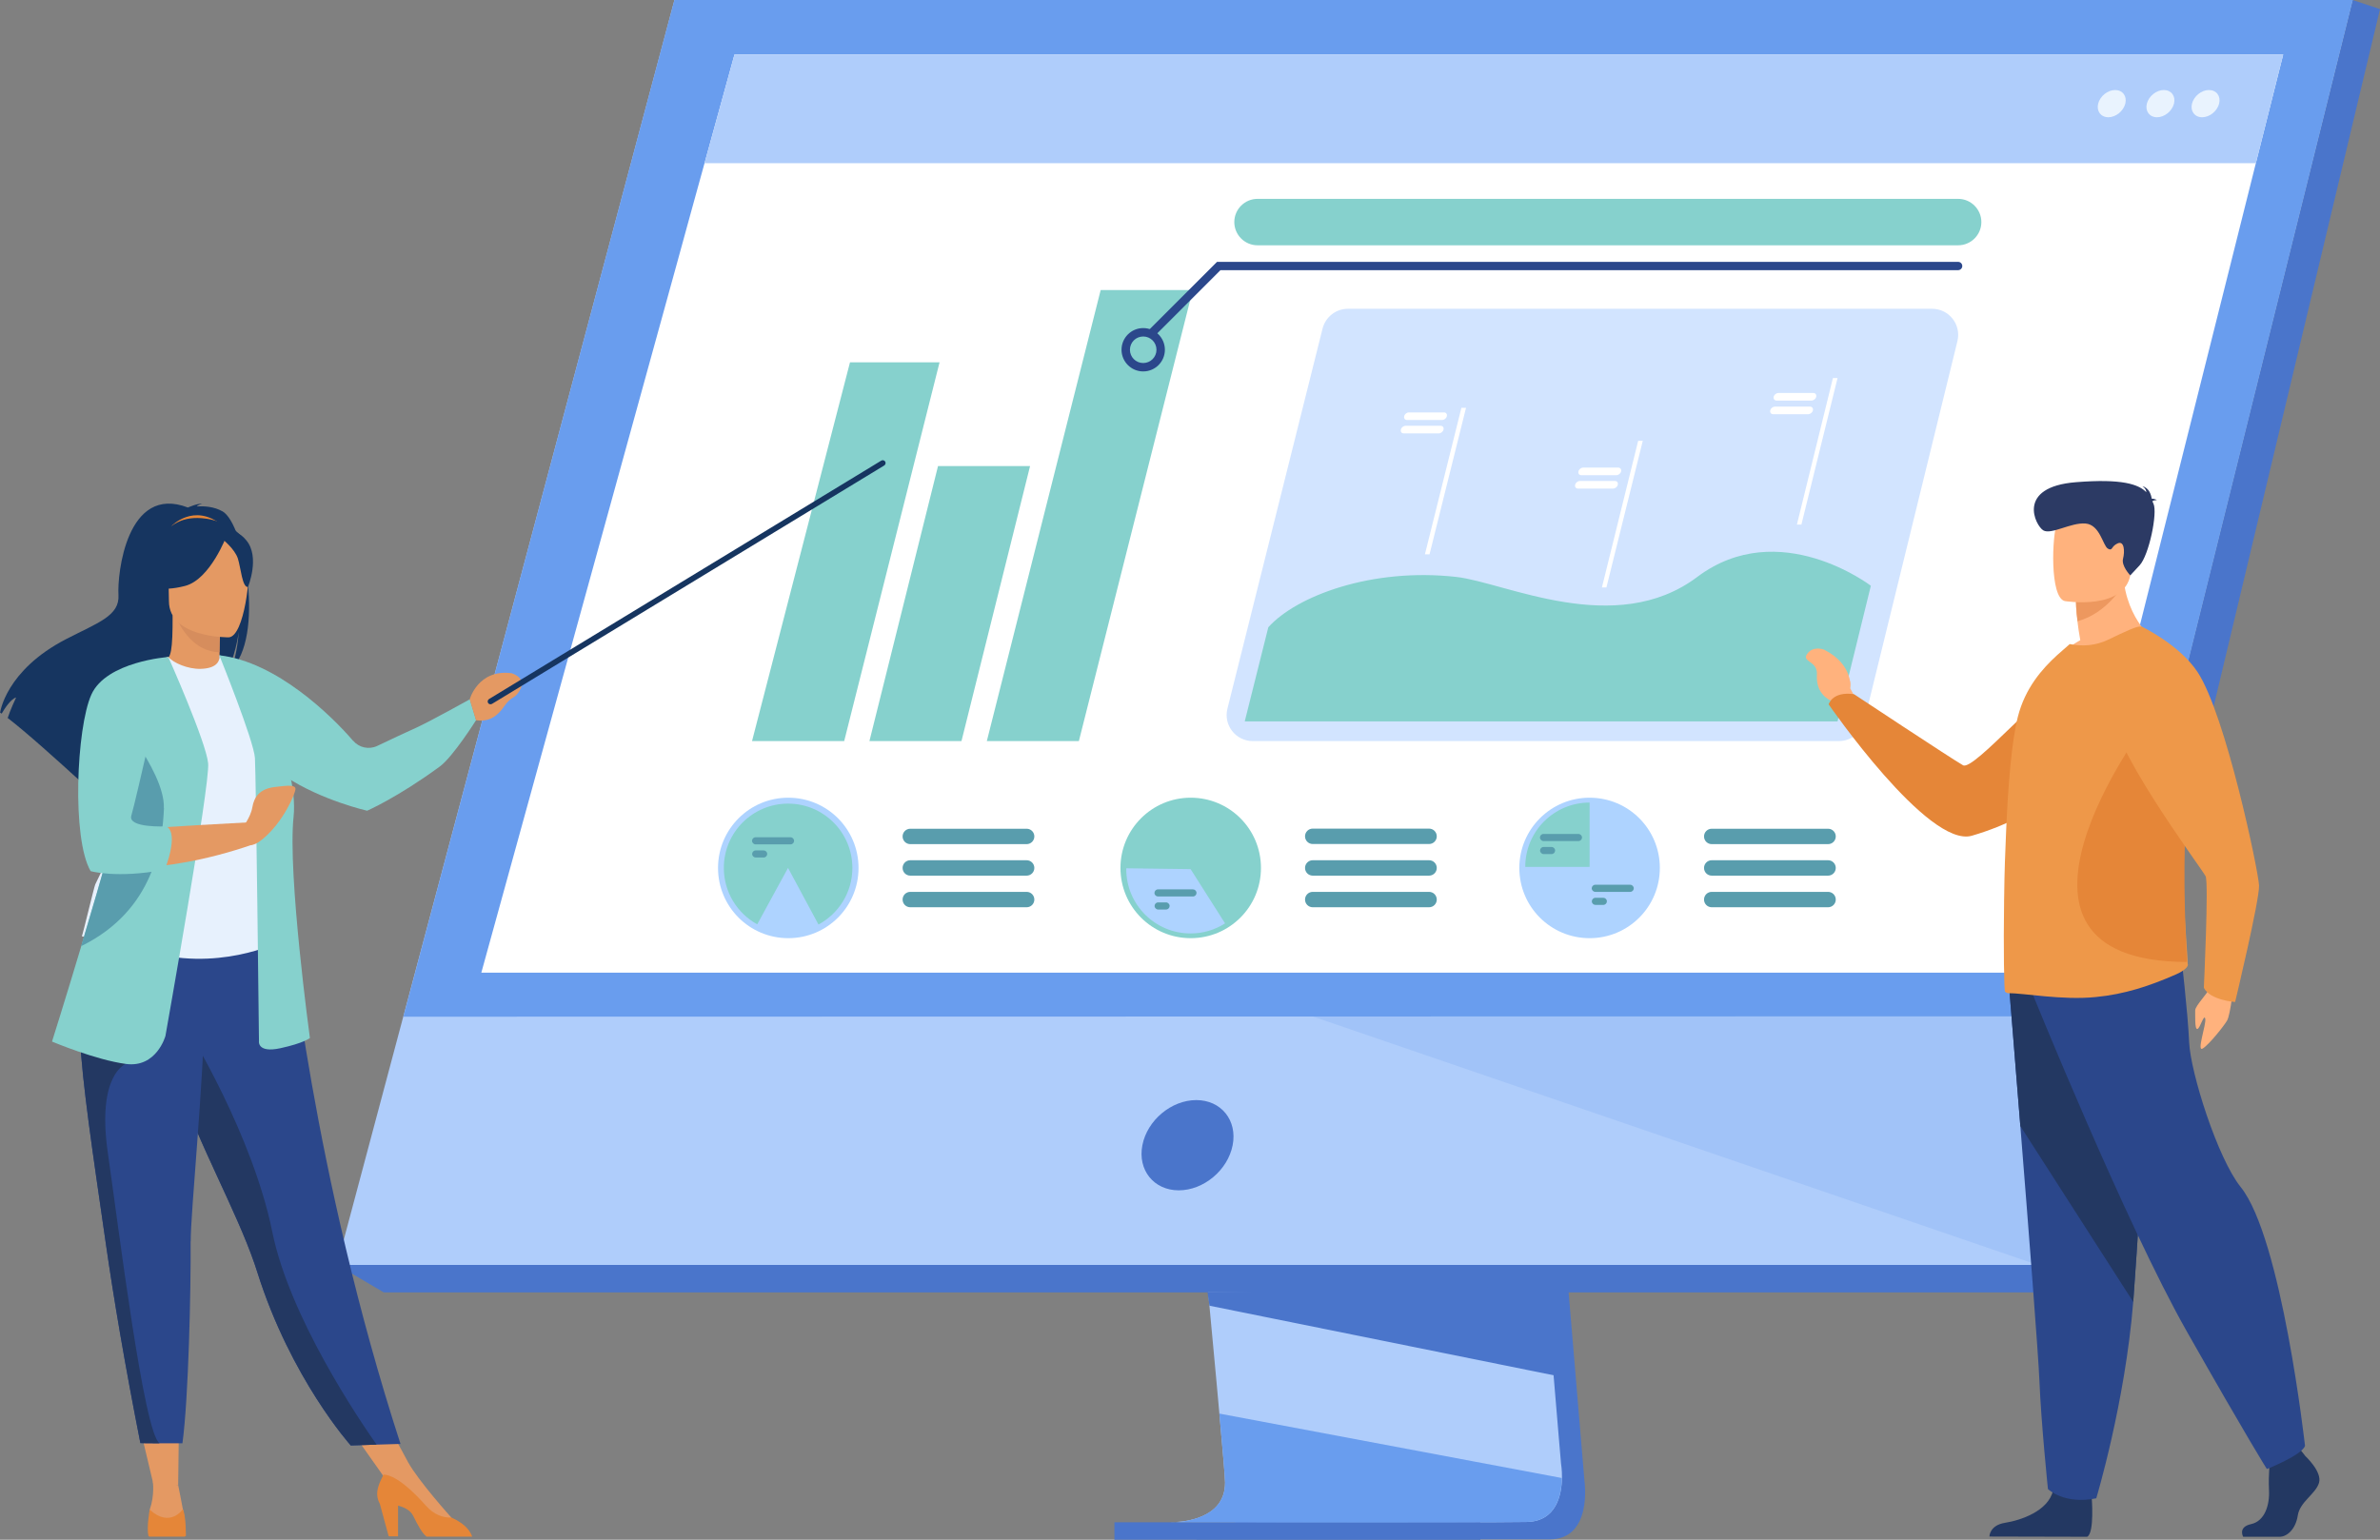 <?xml version="1.0" encoding="UTF-8"?><svg id="_レイヤー_2" xmlns="http://www.w3.org/2000/svg" viewBox="0 0 200.9 130"><rect x="0" y="0" width="200.9" height="130" fill="#808080" stroke="none"/><defs><style>.cls-1{fill:#2c3a64;}.cls-1,.cls-2,.cls-3,.cls-4,.cls-5,.cls-6,.cls-7,.cls-8,.cls-9,.cls-10,.cls-11,.cls-12,.cls-13,.cls-14,.cls-15,.cls-16,.cls-17,.cls-18,.cls-19,.cls-20,.cls-21{stroke-width:0px;}.cls-2{fill:#4a75cb;}.cls-3{fill:#e9f3fe;}.cls-4{opacity:.2;}.cls-4,.cls-21{fill:#699dee;}.cls-5{fill:#e7f1fd;}.cls-6{fill:#233862;}.cls-7{fill:#e58638;}.cls-8{fill:#afcdfb;}.cls-9{fill:#e49963;}.cls-10{fill:#aed3ff;}.cls-11{fill:#2b478b;}.cls-12{fill:#163560;}.cls-13{fill:#d68d5d;}.cls-14{fill:#ee9849;}.cls-15{fill:#d2e4ff;}.cls-16{fill:#fff;}.cls-17{fill:#ed985f;}.cls-18{fill:#599dad;}.cls-19{fill:#86d1cd;}.cls-20{fill:#ffb27d;}</style></defs><g id="_レイヤー_1-2"><path class="cls-2" d="M126.94,44.07l6.81,80.98s.71,4.91-2.94,4.92c-6,.01-29.88,0-29.88,0,0,0,4.52-1.02,4.46-3.32-.06-2.71-7.96-83.35-7.96-83.35l29.51.77Z"/><path class="cls-8" d="M98.99,128.5c1.18,0,23.99.08,29.84,0,2.55-.03,2.99-2.27,3.02-3.71.01-.69-.08-1.21-.08-1.21l-.18-2.1-.45-5.36-.4-4.74-.51-6.09-.43-5.14-4.84-57.54-29.51-.77s3.33,33.75,5.68,58.31c.26,2.74.51,5.36.74,7.81.08.78.15,1.55.22,2.29.22,2.32.42,4.46.59,6.34.09.99.18,1.92.25,2.76.3,3.31.48,5.43.48,5.83,0,.23-.02.45-.06.66-.48,2.58-3.92,2.67-4.36,2.67Z"/><polygon class="cls-8" points="56.93 0 198.6 0 182.01 66.64 179.73 75.77 172.01 106.8 28.45 106.8 56.93 0"/><polygon class="cls-2" points="198.6 0 200.9 .77 175.06 109.12 172.01 106.8 198.6 0"/><polygon class="cls-2" points="175.06 109.12 32.4 109.12 28.46 106.8 172.01 106.8 175.06 109.12"/><rect class="cls-2" x="94.07" y="128.53" width="30.89" height="1.47"/><polygon class="cls-2" points="101.93 109.12 102.09 110.24 131.52 116.19 131.31 111.36 130.72 108.57 101.93 109.12"/><path class="cls-21" d="M98.87,128.53c1.18,0,24.11.04,29.95-.03,2.55-.03,2.99-2.27,3.02-3.71l-28.91-5.44c.3,3.31.48,5.43.48,5.83,0,.23-.02.45-.06.66-.48,2.58-4.03,2.7-4.48,2.7Z"/><polygon class="cls-4" points="110.81 85.82 172.01 106.8 177.23 85.81 110.81 85.82"/><polygon class="cls-21" points="56.93 0 198.6 0 177.25 85.81 34.05 85.84 56.93 0"/><path class="cls-2" d="M96.43,96.69c.41-2.11,2.45-3.81,4.55-3.81s3.48,1.71,3.07,3.81c-.41,2.11-2.45,3.81-4.55,3.81s-3.48-1.71-3.07-3.81Z"/><polygon class="cls-16" points="40.63 82.12 173.27 82.12 188.29 22.28 189.44 17.69 190.42 13.78 192.73 4.6 62 4.6 59.47 13.78 58.39 17.69 57.13 22.28 40.63 82.12"/><polygon class="cls-8" points="62 4.6 192.73 4.6 190.42 13.78 59.47 13.78 62 4.6"/><path class="cls-3" d="M186.46,7.6c.63,0,1.02.51.86,1.15-.16.63-.8,1.15-1.43,1.15s-1.02-.51-.86-1.15c.16-.63.8-1.15,1.43-1.15Z"/><path class="cls-3" d="M182.65,7.6c.63,0,1.02.51.86,1.15-.16.63-.8,1.15-1.43,1.15s-1.02-.51-.86-1.15c.16-.63.8-1.15,1.43-1.15Z"/><path class="cls-3" d="M177.11,8.75c.16-.63.8-1.15,1.43-1.15s1.02.51.86,1.15c-.16.63-.8,1.15-1.43,1.15s-1.02-.51-.86-1.15Z"/><path class="cls-10" d="M134.18,67.35c-3.27,0-5.93,2.65-5.93,5.93s2.65,5.93,5.93,5.93,5.93-2.65,5.93-5.93-2.65-5.93-5.93-5.93Z"/><path class="cls-18" d="M154.31,69.97h-9.82c-.36,0-.65.29-.65.65h0c0,.36.29.65.65.65h9.82c.36,0,.65-.29.65-.65h0c0-.36-.29-.65-.65-.65Z"/><path class="cls-18" d="M154.31,72.63h-9.82c-.36,0-.65.29-.65.65h0c0,.36.29.65.65.65h9.82c.36,0,.65-.29.65-.65h0c0-.36-.29-.65-.65-.65Z"/><path class="cls-18" d="M154.31,75.3h-9.82c-.36,0-.65.29-.65.65s.29.65.65.65h9.82c.36,0,.65-.29.65-.65s-.29-.65-.65-.65Z"/><path class="cls-19" d="M128.75,73.19h5.43v-5.43c-3,0-5.43,2.43-5.43,5.43Z"/><path class="cls-10" d="M139.61,73.37h-10.85c0,3,2.43,5.43,5.43,5.43h0c3,0,5.43-2.43,5.43-5.43Z"/><path class="cls-18" d="M133.24,70.41h-2.95c-.17,0-.3.14-.3.3s.14.3.3.3h2.95c.17,0,.3-.14.3-.3s-.14-.3-.3-.3Z"/><path class="cls-18" d="M130.97,71.51h-.67c-.17,0-.3.14-.3.3s.14.3.3.3h.67c.17,0,.3-.14.3-.3s-.14-.3-.3-.3Z"/><path class="cls-18" d="M137.61,74.7h-2.95c-.17,0-.3.14-.3.3s.14.3.3.3h2.95c.17,0,.3-.14.3-.3s-.14-.3-.3-.3Z"/><path class="cls-18" d="M135.34,75.8h-.67c-.17,0-.3.14-.3.3h0c0,.17.14.3.3.3h.67c.17,0,.3-.14.3-.3h0c0-.17-.14-.3-.3-.3Z"/><path class="cls-19" d="M94.58,73.28c0-3.27,2.65-5.93,5.93-5.93s5.93,2.65,5.93,5.93-2.65,5.93-5.93,5.93-5.93-2.65-5.93-5.93Z"/><path class="cls-18" d="M110.81,71.26h9.82c.36,0,.65-.29.65-.65s-.29-.65-.65-.65h-9.82c-.36,0-.65.29-.65.65s.29.65.65.65Z"/><path class="cls-18" d="M120.63,72.63h-9.82c-.36,0-.65.29-.65.65s.29.65.65.65h9.82c.36,0,.65-.29.65-.65s-.29-.65-.65-.65Z"/><path class="cls-18" d="M120.63,75.3h-9.82c-.36,0-.65.29-.65.65h0c0,.36.29.65.65.65h9.82c.36,0,.65-.29.65-.65h0c0-.36-.29-.65-.65-.65Z"/><path class="cls-10" d="M100.5,73.38l-5.43-.07s0,.05,0,.07c0,3,2.43,5.43,5.43,5.43,1.07,0,2.07-.31,2.91-.85l-2.91-4.58Z"/><path class="cls-18" d="M100.7,75.09h-2.95c-.17,0-.3.14-.3.3h0c0,.17.14.3.3.3h2.95c.17,0,.3-.14.3-.3h0c0-.17-.14-.3-.3-.3Z"/><path class="cls-18" d="M98.43,76.19h-.67c-.17,0-.3.14-.3.3s.14.3.3.3h.67c.17,0,.3-.14.3-.3s-.14-.3-.3-.3Z"/><path class="cls-10" d="M60.61,73.28c0-3.27,2.65-5.93,5.93-5.93s5.93,2.65,5.93,5.93-2.65,5.93-5.93,5.93-5.93-2.65-5.93-5.93Z"/><path class="cls-19" d="M66.53,67.85c-3,0-5.43,2.43-5.43,5.43,0,2.05,1.14,3.84,2.82,4.76.87-1.61,2.6-4.76,2.6-4.76l2.57,4.78c1.7-.92,2.86-2.71,2.86-4.78,0-3-2.43-5.43-5.43-5.43Z"/><path class="cls-18" d="M86.66,69.97h-9.82c-.36,0-.65.29-.65.65h0c0,.36.29.65.65.65h9.82c.36,0,.65-.29.65-.65h0c0-.36-.29-.65-.65-.65Z"/><path class="cls-18" d="M86.66,72.63h-9.82c-.36,0-.65.29-.65.65s.29.65.65.65h9.82c.36,0,.65-.29.65-.65s-.29-.65-.65-.65Z"/><path class="cls-18" d="M86.66,75.3h-9.82c-.36,0-.65.29-.65.65s.29.65.65.65h9.82c.36,0,.65-.29.65-.65s-.29-.65-.65-.65Z"/><path class="cls-18" d="M66.73,70.69h-2.95c-.17,0-.3.14-.3.3s.14.3.3.3h2.95c.17,0,.3-.14.3-.3s-.14-.3-.3-.3Z"/><path class="cls-18" d="M64.46,71.8h-.67c-.17,0-.3.14-.3.3h0c0,.17.14.3.3.3h.67c.17,0,.3-.14.3-.3h0c0-.17-.14-.3-.3-.3Z"/><path class="cls-15" d="M105.75,62.57h49.47c1.02,0,1.9-.69,2.14-1.68l7.87-32.09c.34-1.39-.71-2.73-2.14-2.73h-49.31c-1.01,0-1.89.69-2.14,1.67l-8.03,32.09c-.35,1.39.7,2.74,2.14,2.74Z"/><path class="cls-19" d="M157.93,49.46s-7.75-5.94-14.66-.75c-6.91,5.2-16.23.46-20.34,0-7.14-.8-13.5,1.61-15.87,4.25l-1.99,7.95h50.04l2.81-11.45Z"/><polygon class="cls-16" points="151.68 44.29 152.06 44.29 155.11 31.92 154.72 31.92 151.68 44.29"/><polygon class="cls-16" points="135.22 49.6 135.6 49.6 138.67 37.22 138.28 37.22 135.22 49.6"/><polygon class="cls-16" points="120.28 46.8 120.67 46.8 123.75 34.43 123.36 34.43 120.28 46.8"/><path class="cls-16" d="M149.95,33.82h2.96c.18,0,.36-.14.4-.32h0c.04-.18-.07-.32-.24-.32h-2.95c-.18,0-.36.14-.4.32h0c-.04.18.07.32.24.32Z"/><path class="cls-16" d="M149.67,34.97h2.96c.18,0,.36-.14.4-.32h0c.04-.18-.07-.32-.24-.32h-2.96c-.18,0-.36.14-.4.32h0c-.04.18.07.32.24.32Z"/><path class="cls-16" d="M133.48,40.12h2.96c.18,0,.36-.14.4-.32h0c.04-.18-.07-.32-.24-.32h-2.96c-.18,0-.36.14-.4.32h0c-.04.18.06.32.24.32Z"/><path class="cls-16" d="M133.2,41.25h2.96c.18,0,.36-.14.4-.32h0c.04-.18-.06-.32-.24-.32h-2.96c-.18,0-.36.14-.4.32h0c-.04.18.06.32.24.32Z"/><path class="cls-16" d="M118.77,35.46h2.96c.18,0,.36-.14.4-.32h0c.04-.18-.06-.32-.24-.32h-2.96c-.18,0-.36.14-.4.32h0c-.04.18.06.32.24.32Z"/><path class="cls-16" d="M118.49,36.59h2.96c.18,0,.36-.14.4-.32h0c.04-.18-.06-.32-.24-.32h-2.96c-.18,0-.36.14-.4.32h0c-.04.18.06.32.24.32Z"/><polygon class="cls-19" points="63.48 62.57 71.26 62.57 79.31 30.59 71.75 30.59 63.48 62.57"/><polygon class="cls-19" points="73.39 62.57 81.16 62.57 86.95 39.35 79.18 39.35 73.39 62.57"/><polygon class="cls-19" points="83.3 62.57 91.07 62.57 100.68 24.49 92.91 24.49 83.3 62.57"/><path class="cls-11" d="M96.5,31.36c-1.01,0-1.83-.82-1.83-1.83s.82-1.83,1.83-1.83,1.83.82,1.83,1.83-.82,1.83-1.83,1.83ZM96.5,28.41c-.62,0-1.12.5-1.12,1.12s.5,1.12,1.12,1.12,1.12-.5,1.12-1.12-.5-1.12-1.12-1.12Z"/><path class="cls-11" d="M97.28,28.41c-.09,0-.18-.03-.25-.1-.14-.14-.14-.36,0-.5l5.7-5.7h62.56c.2,0,.35.16.35.35s-.16.35-.35.35h-62.27l-5.49,5.49c-.07.07-.16.1-.25.1Z"/><path class="cls-19" d="M165.29,20.71h-59.14c-1.08,0-1.96-.88-1.96-1.96h0c0-1.08.88-1.96,1.96-1.96h59.14c1.08,0,1.96.88,1.96,1.96h0c0,1.08-.88,1.96-1.96,1.96Z"/><polygon class="cls-9" points="11.59 119.59 12.97 125.4 15.04 125.39 15.11 119.59 11.59 119.59"/><polygon class="cls-9" points="28.98 119.83 32.91 125.4 34.44 123.44 32.08 119.07 28.98 119.83"/><path class="cls-12" d="M18.77,43.17c-.71-.41-1.57-.45-2.17-.41.15-.16.46-.22.46-.22-.37-.06-1.2.31-1.2.31-5.16-1.99-5.97,5.61-5.86,7.38.11,1.77-1.73,2.34-4.42,3.73-5.12,2.65-5.57,6.21-5.57,6.21.04.02.08.05.13.08.25-.43.78-1.24,1.22-1.36-.02.04-.52,1.11-.71,1.73,1.51,1.15,4.34,3.7,6.31,5.5,0-.35,0-.85.13-1.12l.24,1.47c1.05.97,1.78,1.65,1.78,1.65-.13-1.43,6.45-8.96,9.89-11.21.84-1.23,1.13-3.41,1.16-3.58-.14,1.72-.44,2.69-.7,3.24,2.91-2.68,1.22-12.32-.68-13.4Z"/><path class="cls-9" d="M18.79,57.03s-1.66.88-2.92.53c-1.19-.32-1.96-1.86-1.94-1.86.5-.1.65-.79.64-3.75l.23.04,3.82.76s-.09,1.2-.09,2.33c0,.95.06,1.85.27,1.95Z"/><path class="cls-7" d="M14.47,44.42s1.88-2,4.25-.1c0,0-1.38-.24-4.25.1Z"/><path class="cls-13" d="M18.61,52.74s-.09,1.2-.09,2.33c-2.14-.06-3.26-2.01-3.73-3.09l3.82.76Z"/><path class="cls-12" d="M14.4,51.57s-1.12-1.77-1.39-3.28c-.19-1.08.36-5.08,4.38-4.5,0,0,1.17.12,2.27.86.87.59,2.13,1.86.72,5.35l-.37,1.18-5.62.39Z"/><path class="cls-11" d="M33.82,121.91l-2.02.06-2.19.07s-5.06-5.63-7.9-14.66c-.07-.21-.14-.42-.21-.64-1.55-4.53-4.77-10.21-6.47-15.35-.27-.82-.51-1.59-.73-2.32-.07-.23-.14-.46-.2-.69-1.25-4.34-1.61-7.2-1.95-10.24l12.25.1s1.98,20.81,9.41,43.68Z"/><path class="cls-5" d="M22.69,71.2c-.03,5.83.86,8.33.86,8.33,0,0-5.24,2.66-11.48.7-.07-.02-5.16-1.18-5.16-1.18.1-.24,1.03-4.16,1.13-4.38,1.32-2.83,2.32-4.07,2.47-4.93.29-1.62.3-3.3.15-4.88-.38-4.19-1.51-7.67-1.51-7.67,1.7-.39,3.29-1.07,5.06-1.73.41.51,1.65,1.04,2.73,1.01,1.24-.03,1.64-.56,1.58-1.14,1.32.74,2.38,1.43,2.38,1.43,1.12,1.95,3.41,3.85,3.57,6.85.04.74-1.77,7.43-1.77,7.6Z"/><path class="cls-19" d="M29.8,62.54c-1.8-2.1-6.46-6.66-11.26-7.21l4.15,8.08s.23,1.39,1.46,2.19c3.01,1.98,6.84,2.85,6.84,2.85,0,0,2.59-1.13,6.13-3.73,1.11-.81,3.07-3.92,3.07-3.92l-.53-1.76s-3.32,1.85-4.5,2.39c-.68.3-2.23,1.03-3.32,1.55-.7.33-1.53.15-2.03-.44Z"/><path class="cls-9" d="M19.32,53.81s-5.05.08-5.06-3.06c0-3.15-.66-5.26,2.57-5.44,3.23-.19,3.85,1.01,4.11,2.06.26,1.05-.31,6.34-1.62,6.44Z"/><path class="cls-12" d="M19.13,45.23s-1.38,3.69-3.51,4.24c-2.12.55-3.04-.02-3.04-.02,0,0,.93-1.47,1.26-3.73,0,0,4.24-2.24,5.29-.48Z"/><path class="cls-12" d="M18.79,45.53s1.03.82,1.29,1.63c.25.8.37,2.45.85,2.4,0,0,1.04-2.51-.13-3.93-1.24-1.51-2-.09-2-.09Z"/><path class="cls-9" d="M39.65,59.04s.71-2.57,3.53-2.2c.32.1,1.27.48.67,1.49-.45.75-.64.36-1.34,1.37-.7,1-1.46,1.23-2.33,1.11l-.53-1.76Z"/><path class="cls-9" d="M12.9,125.08s.17,1.15-.26,2.38c0,0-.34,1.54,1.18,1.57,1.52.03,1.89-.11,1.72-1.06-.17-.95-.5-2.58-.5-2.58l-2.14-.31Z"/><path class="cls-7" d="M15.68,129.69s-.03.02-.1.05h-2.97c-.06-.03-.08-.05-.08-.05-.17-.77.11-2.23.11-2.23,1.72,1.58,2.8-.04,2.8-.04.28.67.25,2.27.25,2.27Z"/><path class="cls-9" d="M38.1,128.13s-2.8-3.11-3.66-4.69l-2.08,1.07,4.65,4.37,1.09-.14v-.6Z"/><path class="cls-7" d="M39.84,129.74h-3.83c-.37-.28-.71-.91-1.14-1.77-.23-.46-.74-.71-1.27-.85v2.59h-.79l-.75-2.75c-.5-.91-.04-1.74.31-2.46.41,0,1.5.28,3.57,2.61.68.77,1.43,1.04,2.18,1.02.01,0,.02.01.03.02,1.25.56,1.6,1.26,1.71,1.6Z"/><path class="cls-19" d="M18.51,55.32s2.92,7.22,3.01,8.68c.09,1.46.34,23.9.34,23.9,0,0-.17,1.03,1.81.6,1.98-.43,2.49-.86,2.49-.86,0,0-1.89-13.84-1.38-18.66.52-4.81-3.95-12.67-3.95-12.67l-2.32-1Z"/><path class="cls-6" d="M31.8,121.97l-2.19.07s-5.06-5.63-7.9-14.66c-.07-.21-.14-.42-.21-.64-1.55-4.53-4.77-10.21-6.47-15.35-.27-.82-.51-1.59-.73-2.32-.07-.23-.14-.46-.2-.69l1.8-1.37s5.42,8.77,7.09,17.02c1.46,7.17,7.29,15.79,8.8,17.94Z"/><path class="cls-11" d="M16.09,104.8c.03,4.01-.17,13.24-.69,17.06h-1.94c-1.07,0-1.61-.02-1.61-.02-1.31-6.64-2.24-12.14-2.92-16.87-.56-3.89-1.05-7.22-1.43-10.09-.38-2.89-.65-5.3-.75-7.34-.01-.32-.03-.63-.03-.94,0-.31,0-.6,0-.89l10.58-1.03c-.13,7.03-1.22,17.79-1.2,20.12Z"/><path class="cls-6" d="M13.46,121.86c-1.07,0-1.61-.02-1.61-.02-1.31-6.64-2.24-12.14-2.92-16.87-.56-3.89-1.05-7.22-1.43-10.09-.38-2.89-.65-5.3-.75-7.34l3.88,2.28s-2.48.87-1.53,7.49c.95,6.62,3.04,23.6,4.36,24.54Z"/><path class="cls-19" d="M13.96,87.48s-.75,2.69-3.32,2.35c-2.58-.34-6.25-1.89-6.25-1.89,0,0,1.1-3.48,2.47-8.06,1.66-5.54,3.71-12.68,4.68-17.18.27-1.26.46-2.32.53-3.07l2.14-4.15s3.19,7.16,3.36,8.97c.17,1.81-3.61,23.04-3.61,23.04Z"/><path class="cls-9" d="M11.38,64.17l2.82-8.7s-3.57,1.06-5.36,1.96c0,0-1.12,1.44-1.81,4.77,0,0-.73,7.99.9,10.91,0,0,5.16,1.03,13.41-1.81v-1.89s-9.03.47-10.88.69l.91-5.94Z"/><path class="cls-18" d="M13.84,68.22c-.12,2.92-.8,8.6-6.94,11.64-.02,0-.03.02-.05.02,1.66-5.54,3.71-12.68,4.68-17.18,1.13,1.68,2.37,3.92,2.3,5.53Z"/><path class="cls-19" d="M14.21,55.47s-5.24.37-6.5,3.18c-1.26,2.81-1.66,12.15-.06,14.9,0,0,2.21.63,6.12-.1.05,0,.1-.02.14-.03,0,0,1.25-3.05.13-3.65,0,0-3.3.17-2.95-.92.34-1.09,3.11-13.38,3.11-13.38Z"/><path class="cls-9" d="M20.43,69.92s.72-.87.87-1.76c.15-.89.63-1.55,1.87-1.71,1.24-.16,1.77-.18,1.77.17,0,.35-1.01,2.79-2.8,4.25-1.78,1.46-1.72-.95-1.72-.95Z"/><path class="cls-12" d="M41.41,59.46s.09-.01.12-.03l33.11-20.13c.11-.07.15-.22.08-.33-.07-.11-.22-.15-.33-.08l-33.11,20.13c-.11.07-.15.22-.08.33.04.07.12.11.2.11Z"/><path class="cls-20" d="M188.55,83.09s-.27,2.59-.56,3.08c-.29.49-1.54,2.05-2.06,2.36-.53.31.32-2.06.22-2.52-.11-.46-.44.84-.67.87-.23.03-.17-1.14-.18-1.57,0-.43,1.14-1.48,1.54-2.39s1.72.17,1.72.17Z"/><path class="cls-20" d="M156.77,59.23l-.59-1.12s.3-2-2.21-3.26c0,0-.92-.37-1.43.37-.48.69.91.56.83,1.74-.07,1.18.48,1.87,1.26,2.25l.64.74,1.5-.72Z"/><path class="cls-7" d="M180.44,56.55s-2.15,10.56-13.99,14.01c-3.69,1.08-12.09-11.09-12.09-11.09,0,0,.3-1.12,2.14-.86,0,0,8.17,5.41,9.2,6,.91.52,6.92-6.7,9.65-7.87,2.74-1.17,5.08-.18,5.08-.18Z"/><path class="cls-6" d="M194.57,122.91s1.47,1.34,1.18,2.29c-.29.95-1.61,1.59-1.79,2.75-.18,1.16-.9,1.8-1.54,1.8h-3.07s-.47-.82.67-1.07c1.15-.25,1.58-1.61,1.51-2.88-.07-1.27.11-2.96.11-2.96l2.44-.56.5.63Z"/><path class="cls-6" d="M176.56,126.38s.26,3.05-.38,3.37l-8.25-.02s0-.95,1.32-1.16c1.33-.21,3.65-.99,4.05-2.72.39-1.73,3.26.53,3.26.53Z"/><path class="cls-11" d="M169.59,83.3s.44,5.35.95,11.77c.7,8.73,1.53,19.45,1.61,21.48.14,3.53.72,9.17.72,9.17,0,0,1.36,1.34,4.08.78,0,0,2.43-8.05,3.12-16.58.01-.14.02-.28.03-.42.64-8.68,1.65-26.94,1.65-26.94l-12.16.74Z"/><path class="cls-6" d="M169.59,83.3s.44,5.35.95,11.77l9.53,14.85c.01-.14.02-.28.03-.42.64-8.68,1.65-26.94,1.65-26.94l-12.16.74Z"/><path class="cls-11" d="M171.58,83.93s7.84,19.36,13,28.46c5.16,9.1,6.77,11.64,6.77,11.64,0,0,2.95-1.16,3.22-1.96,0,0-1.97-17.56-5.43-21.85-1.95-2.42-4.24-9.68-4.35-12.22-.11-2.54-.7-7.56-.7-7.56l-12.52,3.49Z"/><path class="cls-20" d="M181.9,54.1s-5.31,2.56-8.37,1.61c0,0,.75-.95,2.07-1.66-.11-.61-.19-1.15-.24-1.6-.13-1.04-.13-1.63-.13-1.63l2.05-1.61,1.94-1.54c-.15,4.33,2.67,6.43,2.67,6.43Z"/><path class="cls-14" d="M184.69,81.43c.01.32-.68.7-.99.83-2.27,1-4.39,1.69-6.79,1.92-2.84.29-6.19-.35-7.34-.32-.12,0-.22-.05-.32-.13-.08-.06-.14-3.48-.08-7.77,0-.17,0-.35.01-.52v-.06c.02-1.68.08-3.44.16-5.2.16-3.87.47-7.6.99-9.66.62-2.43,2.04-4.04,3.32-5.21l1.06-.93c1.06.21,2.18.15,3.29-.39,1.22-.59,2.54-1.23,2.75-1.07,1.6,1.17,2.68,3.8,3.26,7.16.33,1.93.49,4.1.48,6.37,0,.83-.02,1.69-.07,2.54-.28,4.59,0,8.57.16,10.88.05.67.08,1.19.09,1.56Z"/><path class="cls-7" d="M184.6,81.22c-18.58-.04-3.43-20.17-3.43-20.17l3.01-.98c.24,2.07.36,4.38.35,6.81,0,.89-.02,1.81-.05,2.71-.2,4.9,0,9.16.12,11.62Z"/><path class="cls-17" d="M179.26,49.32s-1.34,2.44-3.89,3.13c-.13-1.04-.13-1.63-.13-1.63l2.05-1.61,1.98.12Z"/><path class="cls-20" d="M174.3,50.75s5.06.83,5.54-2.28c.48-3.11,1.45-5.1-1.76-5.76-3.21-.66-4.02.43-4.44,1.43-.42,1-.64,6.32.66,6.61Z"/><path class="cls-1" d="M181.68,42.33c.05-.05.15-.1.39-.11,0,0-.19-.12-.44-.12-.05-.33-.22-.91-.79-1.05,0,0,.3.16.34.51-.65-.67-2.05-1.16-5.93-.85-5.11.4-3.43,3.68-2.77,4.07.66.39,2.33-.68,3.56-.58,1.23.1,1.47,1.88,1.89,2.12.42.24.25-.19.82-.44.57-.26.62.68.46,1.29-.16.61.61,1.41.61,1.41l.79-.85c.79-.85,1.53-4.43,1.17-5.2-.03-.07-.06-.14-.09-.2Z"/><path class="cls-14" d="M180.76,52.89s3.2,1.52,4.74,3.85c2.38,3.62,5.14,16.8,5.19,18.02.05,1.22-2.02,9.84-2.02,9.84,0,0-2.1-.14-2.64-1.2,0,0,.42-8.86.15-9.42-.27-.57-8.74-11.88-7.79-14.29.95-2.41,2.35-6.8,2.35-6.8Z"/><path class="cls-20" d="M156.16,58.05s.17-.69-.3-1-.92-1.15-1.12-1.04c-.42.24.23.97.11,1.89-.04.32.7,1.16,1.31.15Z"/></g></svg>